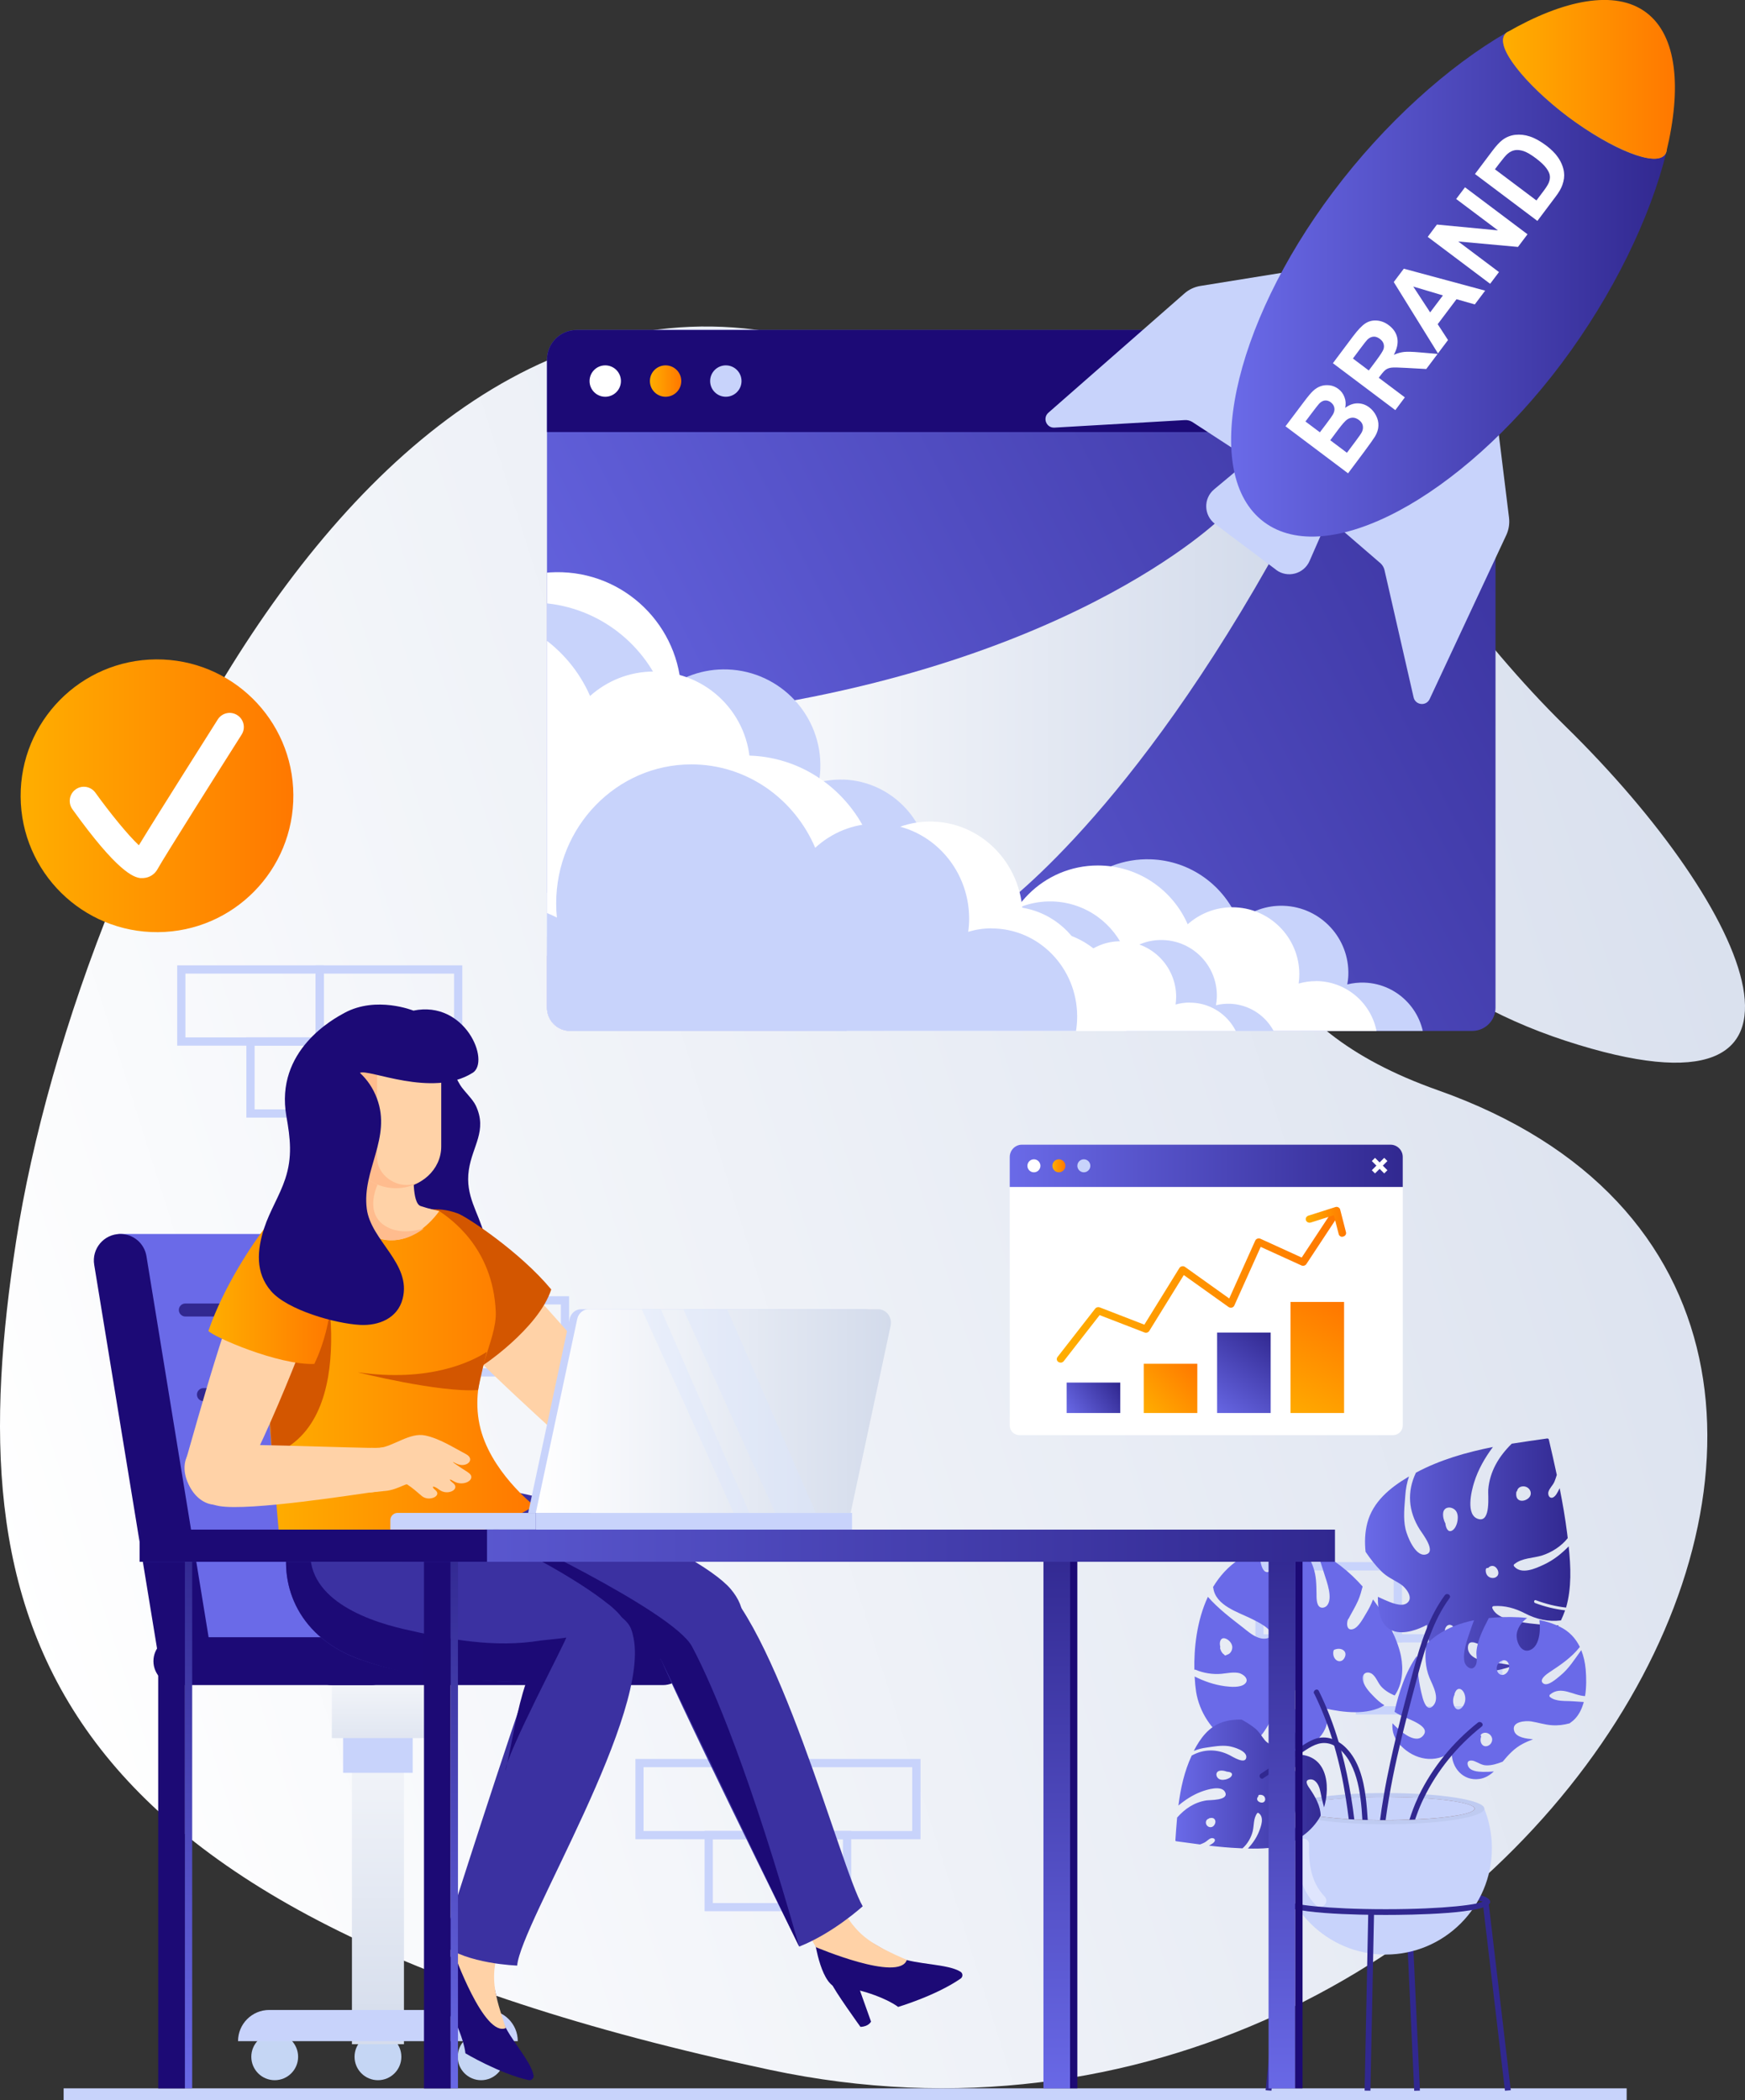 <?xml version="1.0" encoding="UTF-8"?>
<svg id="Layer_2" xmlns="http://www.w3.org/2000/svg" xmlns:xlink="http://www.w3.org/1999/xlink" viewBox="0 0 201.3 242.23">
  <rect x="0" y="0" width="201.3" height="242.23" fill="#333333" stroke="none"/>
  <defs>
    <style>
      .cls-1 {
        fill: none;
      }

      .cls-2, .cls-3 {
        fill: #1c0a76;
      }

      .cls-2, .cls-4 {
        fill-rule: evenodd;
      }

      .cls-5, .cls-4 {
        fill: #ffd2a7;
      }

      .cls-6 {
        fill: url(#_ÂÁ_Ï_ÌÌ_È_ËÂÌÚ_2-9);
      }

      .cls-7 {
        fill: url(#_ÂÁ_Ï_ÌÌ_È_ËÂÌÚ_2-2);
      }

      .cls-8 {
        fill: url(#_ÂÁ_Ï_ÌÌ_È_ËÂÌÚ_2-3);
      }

      .cls-9 {
        fill: url(#_ÂÁ_Ï_ÌÌ_È_ËÂÌÚ_2-4);
      }

      .cls-10 {
        fill: url(#_ÂÁ_Ï_ÌÌ_È_ËÂÌÚ_2-5);
      }

      .cls-11 {
        fill: url(#_ÂÁ_Ï_ÌÌ_È_ËÂÌÚ_2-6);
      }

      .cls-12 {
        fill: url(#_ÂÁ_Ï_ÌÌ_È_ËÂÌÚ_2-7);
      }

      .cls-13 {
        fill: url(#_ÂÁ_Ï_ÌÌ_È_ËÂÌÚ_2-8);
      }

      .cls-14 {
        fill: url(#_ÂÁ_Ï_ÌÌ_È_ËÂÌÚ_5-3);
      }

      .cls-15 {
        fill: url(#_ÂÁ_Ï_ÌÌ_È_ËÂÌÚ_5-6);
      }

      .cls-16 {
        fill: url(#_ÂÁ_Ï_ÌÌ_È_ËÂÌÚ_5-4);
      }

      .cls-17 {
        fill: url(#_ÂÁ_Ï_ÌÌ_È_ËÂÌÚ_5-5);
      }

      .cls-18 {
        fill: url(#_ÂÁ_Ï_ÌÌ_È_ËÂÌÚ_5-2);
      }

      .cls-19 {
        fill: url(#_ÂÁ_Ï_ÌÌ_È_ËÂÌÚ_1-5);
      }

      .cls-20 {
        fill: url(#_ÂÁ_Ï_ÌÌ_È_ËÂÌÚ_1-4);
      }

      .cls-21 {
        fill: url(#_ÂÁ_Ï_ÌÌ_È_ËÂÌÚ_1-3);
      }

      .cls-22 {
        fill: url(#_ÂÁ_Ï_ÌÌ_È_ËÂÌÚ_1-2);
      }

      .cls-23 {
        fill: url(#_ÂÁ_Ï_ÌÌ_È_ËÂÌÚ_1-9);
      }

      .cls-24 {
        fill: url(#_ÂÁ_Ï_ÌÌ_È_ËÂÌÚ_1-8);
      }

      .cls-25 {
        fill: url(#_ÂÁ_Ï_ÌÌ_È_ËÂÌÚ_1-7);
      }

      .cls-26 {
        fill: url(#_ÂÁ_Ï_ÌÌ_È_ËÂÌÚ_1-6);
      }

      .cls-27 {
        fill: #bfcbf1;
      }

      .cls-28 {
        fill: url(#_ÂÁ_Ï_ÌÌ_È_ËÂÌÚ_2);
      }

      .cls-29 {
        fill: url(#_ÂÁ_Ï_ÌÌ_È_ËÂÌÚ_5);
      }

      .cls-30 {
        fill: url(#_ÂÁ_Ï_ÌÌ_È_ËÂÌÚ_1);
      }

      .cls-31 {
        fill: #c28e61;
      }

      .cls-32 {
        opacity: .42;
      }

      .cls-32, .cls-33 {
        fill: #fff;
      }

      .cls-34 {
        fill: #312890;
      }

      .cls-35 {
        fill: #1c0a75;
      }

      .cls-36 {
        fill: #ffbc8e;
      }

      .cls-37 {
        fill: #c5d6f4;
      }

      .cls-38 {
        fill: #6a6ae8;
      }

      .cls-39 {
        fill: #c8d3fb;
      }

      .cls-40 {
        fill: #d35600;
      }

      .cls-41 {
        fill: #3b31a1;
      }

      .cls-42 {
        fill: #835f59;
      }

      .cls-43 {
        fill: #dae7ff;
        opacity: .34;
      }

      .cls-44 {
        fill: #000d3f;
      }

      .cls-45 {
        fill: url(#_ÂÁ_Ï_ÌÌ_È_ËÂÌÚ_2-10);
      }

      .cls-46 {
        fill: url(#_ÂÁ_Ï_ÌÌ_È_ËÂÌÚ_2-11);
      }

      .cls-47 {
        fill: url(#_ÂÁ_Ï_ÌÌ_È_ËÂÌÚ_2-12);
      }

      .cls-48 {
        fill: url(#_ÂÁ_Ï_ÌÌ_È_ËÂÌÚ_1-10);
      }

      .cls-49 {
        clip-path: url(#clippath);
      }
    </style>
    <linearGradient id="_ÂÁ_Ï_ÌÌ_È_ËÂÌÚ_5" data-name="¡ÂÁ˚ÏˇÌÌ˚È „‡‰ËÂÌÚ 5" x1="-3.41" y1="171.55" x2="235.51" y2="96.02" gradientUnits="userSpaceOnUse">
      <stop offset="0" stop-color="#fff"/>
      <stop offset="1" stop-color="#d3dbeb"/>
    </linearGradient>
    <linearGradient id="_ÂÁ_Ï_ÌÌ_È_ËÂÌÚ_5-2" data-name="¡ÂÁ˚ÏˇÌÌ˚È „‡‰ËÂÌÚ 5" x1="-11.83" y1="144.94" x2="227.1" y2="69.41" xlink:href="#_ÂÁ_Ï_ÌÌ_È_ËÂÌÚ_5"/>
    <linearGradient id="_ÂÁ_Ï_ÌÌ_È_ËÂÌÚ_2" data-name="¡ÂÁ˚ÏˇÌÌ˚È „‡‰ËÂÌÚ 2" x1="157.48" y1="179.39" x2="181.15" y2="179.39" gradientUnits="userSpaceOnUse">
      <stop offset="0" stop-color="#6a6ae8"/>
      <stop offset="1" stop-color="#312890"/>
    </linearGradient>
    <linearGradient id="_ÂÁ_Ï_ÌÌ_È_ËÂÌÚ_2-2" data-name="¡ÂÁ˚ÏˇÌÌ˚È „‡‰ËÂÌÚ 2" x1="135.59" y1="205.78" x2="153.08" y2="205.78" xlink:href="#_ÂÁ_Ï_ÌÌ_È_ËÂÌÚ_2"/>
    <linearGradient id="_ÂÁ_Ï_ÌÌ_È_ËÂÌÚ_1" data-name="¡ÂÁ˚ÏˇÌÌ˚È „‡‰ËÂÌÚ 1" x1="2.38" y1="91.78" x2="33.84" y2="91.78" gradientUnits="userSpaceOnUse">
      <stop offset="0" stop-color="#ffae00"/>
      <stop offset="1" stop-color="#ff7800"/>
    </linearGradient>
    <linearGradient id="_ÂÁ_Ï_ÌÌ_È_ËÂÌÚ_5-3" data-name="¡ÂÁ˚ÏˇÌÌ˚È „‡‰ËÂÌÚ 5" x1="43.6" y1="187.95" x2="43.6" y2="237.36" gradientTransform="translate(87.2 406.13) rotate(-180)" xlink:href="#_ÂÁ_Ï_ÌÌ_È_ËÂÌÚ_5"/>
    <linearGradient id="_ÂÁ_Ï_ÌÌ_È_ËÂÌÚ_5-4" data-name="¡ÂÁ˚ÏˇÌÌ˚È „‡‰ËÂÌÚ 5" x1="43.6" y1="189.54" x2="43.6" y2="205.22" gradientTransform="translate(87.2 390.58) rotate(-180)" xlink:href="#_ÂÁ_Ï_ÌÌ_È_ËÂÌÚ_5"/>
    <linearGradient id="_ÂÁ_Ï_ÌÌ_È_ËÂÌÚ_1-2" data-name="¡ÂÁ˚ÏˇÌÌ˚È „‡‰ËÂÌÚ 1" x1="30.73" y1="158.78" x2="61.63" y2="158.78" xlink:href="#_ÂÁ_Ï_ÌÌ_È_ËÂÌÚ_1"/>
    <linearGradient id="_ÂÁ_Ï_ÌÌ_È_ËÂÌÚ_1-3" data-name="¡ÂÁ˚ÏˇÌÌ˚È „‡‰ËÂÌÚ 1" x1="24.04" y1="148.65" x2="38.36" y2="148.65" xlink:href="#_ÂÁ_Ï_ÌÌ_È_ËÂÌÚ_1"/>
    <linearGradient id="_ÂÁ_Ï_ÌÌ_È_ËÂÌÚ_2-3" data-name="¡ÂÁ˚ÏˇÌÌ˚È „‡‰ËÂÌÚ 2" x1="147.87" y1="242.42" x2="147.87" y2="177.97" gradientTransform="translate(295.75 420.39) rotate(-180)" xlink:href="#_ÂÁ_Ï_ÌÌ_È_ËÂÌÚ_2"/>
    <linearGradient id="_ÂÁ_Ï_ÌÌ_È_ËÂÌÚ_2-4" data-name="¡ÂÁ˚ÏˇÌÌ˚È „‡‰ËÂÌÚ 2" x1="121.9" y1="242.42" x2="121.9" y2="177.97" gradientTransform="translate(243.81 420.39) rotate(-180)" xlink:href="#_ÂÁ_Ï_ÌÌ_È_ËÂÌÚ_2"/>
    <linearGradient id="_ÂÁ_Ï_ÌÌ_È_ËÂÌÚ_2-5" data-name="¡ÂÁ˚ÏˇÌÌ˚È „‡‰ËÂÌÚ 2" x1="52.41" y1="242.42" x2="52.41" y2="177.97" xlink:href="#_ÂÁ_Ï_ÌÌ_È_ËÂÌÚ_2"/>
    <linearGradient id="_ÂÁ_Ï_ÌÌ_È_ËÂÌÚ_2-6" data-name="¡ÂÁ˚ÏˇÌÌ˚È „‡‰ËÂÌÚ 2" x1="21.76" y1="242.42" x2="21.76" y2="177.97" xlink:href="#_ÂÁ_Ï_ÌÌ_È_ËÂÌÚ_2"/>
    <linearGradient id="_ÂÁ_Ï_ÌÌ_È_ËÂÌÚ_2-7" data-name="¡ÂÁ˚ÏˇÌÌ˚È „‡‰ËÂÌÚ 2" x1="16.11" y1="178.27" x2="154" y2="178.27" gradientTransform="translate(170.11 356.54) rotate(-180)" xlink:href="#_ÂÁ_Ï_ÌÌ_È_ËÂÌÚ_2"/>
    <linearGradient id="_ÂÁ_Ï_ÌÌ_È_ËÂÌÚ_2-8" data-name="¡ÂÁ˚ÏˇÌÌ˚È „‡‰ËÂÌÚ 2" x1="116.48" y1="134.46" x2="161.82" y2="134.46" xlink:href="#_ÂÁ_Ï_ÌÌ_È_ËÂÌÚ_2"/>
    <linearGradient id="_ÂÁ_Ï_ÌÌ_È_ËÂÌÚ_1-4" data-name="¡ÂÁ˚ÏˇÌÌ˚È „‡‰ËÂÌÚ 1" x1="121.4" y1="134.46" x2="122.9" y2="134.46" xlink:href="#_ÂÁ_Ï_ÌÌ_È_ËÂÌÚ_1"/>
    <linearGradient id="_ÂÁ_Ï_ÌÌ_È_ËÂÌÚ_1-5" data-name="¡ÂÁ˚ÏˇÌÌ˚È „‡‰ËÂÌÚ 1" x1="131.99" y1="163.05" x2="137.93" y2="157.35" xlink:href="#_ÂÁ_Ï_ÌÌ_È_ËÂÌÚ_1"/>
    <linearGradient id="_ÂÁ_Ï_ÌÌ_È_ËÂÌÚ_2-9" data-name="¡ÂÁ˚ÏˇÌÌ˚È „‡‰ËÂÌÚ 2" x1="123.15" y1="163.33" x2="128.85" y2="159.3" xlink:href="#_ÂÁ_Ï_ÌÌ_È_ËÂÌÚ_2"/>
    <linearGradient id="_ÂÁ_Ï_ÌÌ_È_ËÂÌÚ_2-10" data-name="¡ÂÁ˚ÏˇÌÌ˚È „‡‰ËÂÌÚ 2" x1="139.94" y1="163.51" x2="146.71" y2="153.66" xlink:href="#_ÂÁ_Ï_ÌÌ_È_ËÂÌÚ_2"/>
    <linearGradient id="_ÂÁ_Ï_ÌÌ_È_ËÂÌÚ_1-6" data-name="¡ÂÁ˚ÏˇÌÌ˚È „‡‰ËÂÌÚ 1" x1="148.19" y1="163.84" x2="154.96" y2="150.77" xlink:href="#_ÂÁ_Ï_ÌÌ_È_ËÂÌÚ_1"/>
    <linearGradient id="_ÂÁ_Ï_ÌÌ_È_ËÂÌÚ_1-7" data-name="¡ÂÁ˚ÏˇÌÌ˚È „‡‰ËÂÌÚ 1" x1="121.91" y1="148.56" x2="154.2" y2="148.56" xlink:href="#_ÂÁ_Ï_ÌÌ_È_ËÂÌÚ_1"/>
    <linearGradient id="_ÂÁ_Ï_ÌÌ_È_ËÂÌÚ_1-8" data-name="¡ÂÁ˚ÏˇÌÌ˚È „‡‰ËÂÌÚ 1" x1="150.63" y1="140.93" x2="155.3" y2="140.93" xlink:href="#_ÂÁ_Ï_ÌÌ_È_ËÂÌÚ_1"/>
    <linearGradient id="_ÂÁ_Ï_ÌÌ_È_ËÂÌÚ_2-11" data-name="¡ÂÁ˚ÏˇÌÌ˚È „‡‰ËÂÌÚ 2" x1="59.84" y1="108.42" x2="194.74" y2="39.07" xlink:href="#_ÂÁ_Ï_ÌÌ_È_ËÂÌÚ_2"/>
    <linearGradient id="_ÂÁ_Ï_ÌÌ_È_ËÂÌÚ_1-9" data-name="¡ÂÁ˚ÏˇÌÌ˚È „‡‰ËÂÌÚ 1" x1="74.97" y1="43.94" x2="78.58" y2="43.94" xlink:href="#_ÂÁ_Ï_ÌÌ_È_ËÂÌÚ_1"/>
    <linearGradient id="_ÂÁ_Ï_ÌÌ_È_ËÂÌÚ_5-5" data-name="¡ÂÁ˚ÏˇÌÌ˚È „‡‰ËÂÌÚ 5" x1="78.37" y1="82.49" x2="146.35" y2="82.49" xlink:href="#_ÂÁ_Ï_ÌÌ_È_ËÂÌÚ_5"/>
    <linearGradient id="_ÂÁ_Ï_ÌÌ_È_ËÂÌÚ_2-12" data-name="¡ÂÁ˚ÏˇÌÌ˚È „‡‰ËÂÌÚ 2" x1="142.02" y1="32.81" x2="192.24" y2="32.81" xlink:href="#_ÂÁ_Ï_ÌÌ_È_ËÂÌÚ_2"/>
    <linearGradient id="_ÂÁ_Ï_ÌÌ_È_ËÂÌÚ_1-10" data-name="¡ÂÁ˚ÏˇÌÌ˚È „‡‰ËÂÌÚ 1" x1="173.38" y1="9.15" x2="193.22" y2="9.15" xlink:href="#_ÂÁ_Ï_ÌÌ_È_ËÂÌÚ_1"/>
    <clipPath id="clippath">
      <path class="cls-1" d="M172.52,41.48v74.74c0,1.48-1.2,2.68-2.68,2.68h-104.07c-1.48,0-2.67-1.2-2.67-2.68V41.48c0-1.89,1.53-3.42,3.41-3.42h102.59c1.89,0,3.42,1.53,3.42,3.41Z"/>
    </clipPath>
    <linearGradient id="_ÂÁ_Ï_ÌÌ_È_ËÂÌÚ_5-6" data-name="¡ÂÁ˚ÏˇÌÌ˚È „‡‰ËÂÌÚ 5" x1="61.82" y1="162.75" x2="102.79" y2="162.75" xlink:href="#_ÂÁ_Ï_ÌÌ_È_ËÂÌÚ_5"/>
  </defs>
  <g id="Layer1">
    <g>
      <g>
        <rect class="cls-39" x="7.34" y="240.86" width="180.31" height="1.37"/>
        <g>
          <path class="cls-29" d="M1.86,143.14C9.01,96.78,49.28,11.2,108.35,45.61c50.71,29.54,15.82,65.38,57.52,80.13,71.19,25.18,9.32,131.33-77.03,112.99C2.5,220.39-4.78,186.27,1.86,143.14Z"/>
          <path class="cls-18" d="M145.05,60.85c-3.35,16.9,2.52,48.4,35.56,59.19,33.03,10.78,21.56-15.14,0-36.25-21.56-21.11-30.51-48.4-35.56-22.94Z"/>
        </g>
        <g>
          <g>
            <g>
              <path class="cls-39" d="M161.73,189.43h-16.91v-9.26h16.91v9.26ZM145.76,188.49h15.01v-7.36h-15.01v7.36Z"/>
              <path class="cls-39" d="M173.32,197.74h-16.91v-9.26h16.91v9.26ZM157.36,196.79h15.01v-7.36h-15.01v7.36Z"/>
            </g>
            <path class="cls-39" d="M119.97,109.7h-16.91v-9.26h16.91v9.26ZM104.01,108.75h15.01v-7.36h-15.01v7.36Z"/>
            <g>
              <path class="cls-39" d="M90.21,212.13h-16.91v-9.26h16.91v9.26ZM74.24,211.18h15.01v-7.36h-15.01v7.36Z"/>
              <path class="cls-39" d="M106.19,212.13h-16.91v-9.26h16.91v9.26ZM90.22,211.18h15.01v-7.36h-15.01v7.36Z"/>
              <path class="cls-39" d="M98.19,220.43h-16.91v-9.26h16.91v9.26ZM82.23,219.49h15.01v-7.36h-15.01v7.36Z"/>
            </g>
          </g>
          <g>
            <g>
              <path class="cls-39" d="M65.65,158.76h-16.91v-9.26h16.91v9.26ZM49.69,157.81h15.01v-7.36h-15.01v7.36Z"/>
              <path class="cls-39" d="M54.05,167.07h-16.91v-9.26h16.91v9.26ZM38.09,166.12h15.01v-7.36h-15.01v7.36Z"/>
            </g>
            <g>
              <path class="cls-39" d="M37.35,120.6h-16.91v-9.26h16.91v9.26ZM21.39,119.65h15.01v-7.36h-15.01v7.36Z"/>
              <path class="cls-39" d="M53.33,120.6h-16.91v-9.26h16.91v9.26ZM37.37,119.65h15.01v-7.36h-15.01v7.36Z"/>
              <path class="cls-39" d="M45.33,128.9h-16.91v-9.26h16.91v9.26ZM29.37,127.95h15.01v-7.36h-15.01v7.36Z"/>
            </g>
          </g>
        </g>
      </g>
      <g>
        <polygon class="cls-34" points="163.14 241.14 163.8 241.12 162.85 220.52 162.19 220.53 163.14 241.14"/>
        <path class="cls-34" d="M147.8,219.33c0-1.41,9.22-1.52,12.05-1.52s12.05.11,12.05,1.52-9.22,1.52-12.05,1.52-12.05-.11-12.05-1.52ZM159.85,218.48c-6.21,0-10.23.47-11.22.86.98.39,5.01.86,11.22.86s10.23-.47,11.22-.86c-.98-.39-5.01-.86-11.22-.86Z"/>
        <path class="cls-39" d="M171.22,208.6c.57,1.41.88,2.95.88,4.57,0,6.77-5.49,12.26-12.26,12.26s-12.26-5.49-12.26-12.26c0-1.61.31-3.15.88-4.57h22.76Z"/>
        <path class="cls-27" d="M148.47,208.6c0,1,5.09,1.8,11.38,1.8s11.38-.81,11.38-1.8-5.1-1.8-11.38-1.8-11.38.81-11.38,1.8Z"/>
        <path class="cls-42" d="M149.59,208.6c0,.74,4.59,1.33,10.26,1.33s10.26-.6,10.26-1.33-4.59-1.33-10.26-1.33-10.26.6-10.26,1.33Z"/>
        <path class="cls-32" d="M149.58,212.74c.03-.92,1.46-.92,1.43,0-.06,2.18.22,4.35,1.79,5.99.64.66-.37,1.68-1.01,1.01-1.83-1.91-2.29-4.44-2.21-7Z"/>
        <path class="cls-34" d="M159.85,220.86c2.83,0,12.05-.11,12.05-1.52h-.67c0-.06.03-.1.04-.11-.4.41-4.6.97-11.42.97s-11.02-.56-11.42-.97c0,0,.04.05.04.11h-.67c0,1.41,9.22,1.52,12.05,1.52Z"/>
        <polygon class="cls-34" points="173.61 241.13 174.28 241.08 171.73 219.51 171.06 219.56 173.61 241.13"/>
        <polygon class="cls-34" points="146.67 241.13 148.8 219.64 148.13 219.59 146 241.08 146.67 241.13"/>
        <polygon class="cls-34" points="158.09 241.13 158.51 220.53 157.84 220.52 157.42 241.12 158.09 241.13"/>
        <path class="cls-39" d="M149.59,208.6c0,.54,2.47,1,6.02,1.21.21.01.42.02.64.03.3.02.6.03.91.04.2.01.41.02.62.02.46.01.94.02,1.43.02.21,0,.43,0,.64,0h0c.95,0,1.87-.02,2.74-.05.22,0,.44-.02.65-.02,4-.18,6.86-.67,6.86-1.25,0-.53-2.39-.99-5.86-1.21-.23-.01-.45-.02-.68-.04-1.04-.05-2.15-.08-3.31-.09h-.65c-.71,0-1.4.01-2.06.03-.21,0-.41.02-.62.02-.35.01-.69.03-1.02.05-.21,0-.43.02-.63.03-3.37.23-5.68.68-5.68,1.2Z"/>
        <path class="cls-38" d="M159.69,196.67c-.45-.26-.86-.65-1.18-.97-.52-.52-1.33-1.37-1.31-2.17,0-.66.69-.8,1.14-.42.4.34.58.87.89,1.28.39.5,1.02.9,1.66,1.16.88-1.26,1.03-2.99.73-4.51-.34-1.75-1.5-4.25-3.23-6.57-.22.62-.55,1.21-.8,1.62-.33.54-.85,1.57-1.47,1.79-.66.23-.79-.38-.69-.87,0-.03,0-.05.02-.08t0,0s.02-.09.04-.13c.02-.04.04-.07.07-.09.36-.7.78-1.37,1.1-2.09.24-.54.38-1.09.53-1.64-1.51-1.7-3.33-3.19-5.36-4.05.41.85.69,1.82.96,2.66.27.86.98,2.7.32,3.55-.18.23-.55.38-.83.22-.46-.26-.4-1.2-.41-1.62-.02-1.03-.02-1.93-.36-2.94-.29-.87-.77-1.65-1.29-2.4-1.27-.3-2.59-.34-3.96-.02.4.36.71.8.79,1.31.08.48-.22,1.58-.84,1.62-.82.05-.88-1.87-.98-2.62-.74.27-1.5.64-2.26,1.14-1.3.85-2.29,1.97-3.04,3.22.01.02.03.05.03.08.27,2.09,2.94,2.82,4.53,3.63.49.25,2.35,1.12,2.11,1.87-.13.4-.79.4-1.1.34-.8-.15-1.51-.78-2.13-1.27-1.43-1.11-2.84-2.18-4.03-3.53-1.31,2.8-1.61,6.02-1.56,8.41.04-.02.09-.02.14,0,.91.39,1.99.56,2.98.47.63-.06,1.29-.21,1.93-.11.54.08,1.38.73.77,1.27-.52.46-1.66.35-2.29.27-1.26-.17-2.4-.57-3.5-1.12.04.7.1,1.3.17,1.75.37,2.33,1.77,4.46,3.73,5.76.65.43,1.36.77,2.11,1.02,1.44-1.25,2.53-2.62,3.17-4.5.25-.75.79-2.82,1.86-2.75.48.03.81.61.9,1.03.15.7-.27,1.4-.66,1.95-.57.8-1.19,1.56-1.75,2.38-.54.79-1.09,1.57-1.68,2.32,1.36.18,2.77.08,4.07-.33,2.05-.64,4.2-2.77,3.07-4.96,2.21.49,4.92.82,6.89-.34ZM141.59,190.85s-.06,0-.09.01c-.06.07-.17.11-.25.02-.03-.03-.06-.06-.08-.09-.22-.13-.35-.42-.42-.68-.01-.05,0-.1.02-.14-.03-.14-.05-.27-.05-.4,0-.32.15-.68.53-.62.43.08.85.52.9.95.04.37-.17.82-.55.93ZM155,191.36c-.23.29-.61.32-.89.07-.29-.26-.37-.7-.27-1.06.02-.06.06-.1.11-.11,0,0,0,0,.01,0,.33-.14.77-.14,1.05.1.32.27.22.72-.02,1.01Z"/>
        <path class="cls-28" d="M177.2,184.57c1.12.42,2.28.71,3.46.84.65-2.26.55-4.71.3-7.06-.83.85-1.74,1.58-2.87,2.11-.95.44-2.57,1.19-3.42.2-.06-.07-.08-.18,0-.24.92-.76,2.13-.68,3.22-1.02,1.08-.34,2.23-1.06,2.96-2-.02-.2-.05-.39-.07-.58-.22-1.74-.52-3.46-.86-5.18-.02.03-.03.07-.05.1-.15.3-.43.93-.82,1-.36.06-.5-.37-.43-.66.11-.43.53-.78.7-1.2.1-.25.19-.51.27-.77-.29-1.36-.6-2.72-.92-4.08-.02-.1-.12-.13-.21-.12-1.35.19-2.71.38-4.07.6-1.48,1.46-2.53,3.17-2.71,5.3-.05.61.33,3.78-1.12,3.39-1.53-.41-.81-3.27-.51-4.22.47-1.5,1.24-2.84,2.17-4.09-3.08.61-6.11,1.48-8.88,2.96-1.04,2.18-.9,4.44.45,6.57.3.47,2.01,2.64.62,2.88-1.16.2-2.07-2.09-2.27-2.94-.29-1.27-.12-2.58-.03-3.86.05-.77.19-1.5.43-2.21-.03.02-.07.04-.1.06-2.09,1.24-4.07,2.85-4.71,5.31-.28,1.09-.32,2.21-.2,3.32.54.79,1.11,1.54,1.79,2.22.69.7,1.48,1.01,2.28,1.53.57.38,1.53,1.56.7,2.17-.67.49-1.94-.11-2.58-.38-.26-.11-.52-.23-.77-.35-.1,6.63,5.67,3.2,5.67,3.23-.04,6.08,6.15,6.13,9.97,4.71-.38-.07-.77-.14-1.15-.21-.76-.12-1.53-.17-2.29-.32-.82-.16-1.96-.68-1.8-1.73.14-.9,1.32-.17,1.75.07,1.48.82,3.22,1.57,4.94,1.48.18-.11.37-.22.54-.35,1.32-.93,2.43-2.17,3.21-3.58-1.47-.04-2.94-.14-4.4-.4-1.05-.18-2.73-.46-3.23-1.57-.06-.12.01-.25.15-.26,1.27-.09,2.48.25,3.59.83,1.34.7,2.73,1,4.17.82.17-.36.32-.72.45-1.09,0-.02.01-.04.02-.07-1.18-.14-2.33-.42-3.45-.84-.21-.08-.12-.41.09-.33ZM174.92,172.1c0-.06.04-.09.08-.11.05-.28.25-.5.59-.55.81-.12,1.37.83.7,1.38-.26.21-.64.34-.97.23-.4-.14-.45-.58-.4-.95ZM167.46,188.38c-.25.2-.57.25-.83.04-.1-.08-.06-.2.03-.25,0-.23.08-.47.23-.62.22-.24.61-.18.77.1.16.26,0,.56-.21.74ZM168.15,175.34c-.06.4-.26,1-.66,1.2-.48.24-.68-.36-.74-.72,0-.03,0-.05,0-.08-.21-.39-.32-.86-.27-1.25.08-.61.69-.77,1.19-.48.47.27.55.84.47,1.33ZM172.71,181.78c-.2.24-.57.27-.84.15-.37-.16-.52-.55-.47-.93.02-.14.17-.19.27-.15.22-.28.6-.34.88-.08.26.24.43.71.17,1.01Z"/>
        <path class="cls-7" d="M147.89,210.5c.33.69.58,1.4.73,2.15-1.46.53-3.09.59-4.66.55.52-.57.96-1.18,1.26-1.92.25-.62.66-1.69-.03-2.17-.05-.03-.12-.04-.16.01-.46.62-.35,1.38-.52,2.09-.17.7-.59,1.46-1.18,1.97-.13,0-.26-.01-.39-.02-1.16-.05-2.32-.16-3.47-.29.02-.01.04-.02.06-.04.19-.11.6-.32.62-.57.02-.23-.27-.3-.46-.24-.28.09-.49.37-.76.5-.16.08-.33.15-.5.21-.92-.12-1.83-.24-2.75-.37-.07,0-.09-.07-.09-.13.06-.86.12-1.73.2-2.6.89-1.01,1.98-1.76,3.38-1.98.4-.06,2.52.02,2.19-.88-.35-.95-2.2-.35-2.82-.11-.97.37-1.82.93-2.6,1.58.25-1.98.68-3.94,1.53-5.76,1.39-.77,2.9-.79,4.37-.05.32.16,1.84,1.14,1.93.25.08-.75-1.48-1.21-2.05-1.29-.85-.12-1.72.05-2.56.17-.51.07-.98.19-1.44.38.01-.02.02-.04.03-.07.72-1.38,1.69-2.72,3.29-3.25.71-.23,1.45-.31,2.19-.29.55.3,1.08.63,1.56,1.02.49.4.74.89,1.12,1.36.28.34,1.11.89,1.47.33.29-.45-.17-1.22-.38-1.61-.09-.16-.18-.32-.27-.47,4.39-.4,2.39,3.43,2.41,3.42,4.02-.33,4.35,3.58,3.6,6.07-.07-.24-.13-.48-.19-.72-.12-.47-.19-.96-.32-1.43-.15-.51-.54-1.21-1.23-1.05-.59.14-.05.84.13,1.1.61.9,1.2,1.96,1.22,3.05-.06.12-.13.24-.2.36-.55.88-1.32,1.64-2.22,2.21-.1-.93-.24-1.85-.47-2.76-.17-.66-.44-1.7-1.19-1.96-.08-.03-.17.02-.17.11,0,.81.28,1.55.72,2.23.53.81.8,1.67.75,2.6-.23.12-.46.24-.7.34-.01,0-.03.01-.04.02-.15-.74-.39-1.46-.73-2.14-.06-.13-.28-.05-.22.08ZM139.52,209.69s-.06.03-.07.06c-.18.05-.32.18-.34.4-.04.52.61.82.95.37.13-.17.2-.42.1-.62-.11-.25-.4-.26-.64-.2ZM149.95,204.15c.12-.17.13-.38-.01-.53-.06-.06-.14-.03-.17.04-.15.01-.31.08-.4.18-.14.15-.09.39.1.48.18.09.37-.02.48-.17ZM141.34,205.25c.27-.06.65-.21.76-.48.13-.32-.27-.41-.51-.43-.02,0-.04,0-.05,0-.27-.11-.59-.16-.84-.11-.4.08-.48.48-.26.78.2.28.58.31.91.23ZM145.83,207.81c.15-.14.15-.37.06-.54-.12-.22-.39-.3-.64-.25-.09.02-.12.12-.09.17-.17.15-.2.4-.01.56.17.15.49.23.68.06Z"/>
        <path class="cls-38" d="M182.69,196.3c-.41-.02-.81-.05-1.22-.08-.83-.07-1.98.07-2.66-.49-.08-.06-.11-.2-.01-.28,1.28-1.08,2.68.11,4.05.17.17-1.05.15-2.17.07-3.09-.07-.79-.24-1.53-.51-2.21-.76,1.04-1.43,2.14-2.43,2.95-.4.32-1.43,1.28-1.95.89-.57-.42.43-1.11.74-1.31,1.27-.84,2.5-1.66,3.48-2.9-.49-1-1.24-1.81-2.29-2.32-.74-.36-1.54-.62-2.38-.79.18,1.29-.02,3.19-1.2,3.51-.84.22-1.36-.75-1.42-1.53-.06-.9.51-1.7,1.21-2.21-1.27-.14-2.56-.14-3.77-.05-.22.02-.45.04-.67.06,0,.02,0,.05-.02.07-.6,1.16-1.28,2.48-1.39,3.8-.04.49.16,1.14-.1,1.6-.41.73-1.17.13-1.29-.46-.21-1.07.3-2.43.64-3.44.14-.42.3-.87.47-1.32-1.52.31-3,.85-4.31,1.76-.44.31-.84.66-1.21,1.03-.16,1.31-.11,2.63.37,3.81.34.85,1.31,2.44.37,3.33-.65.61-1.03-.55-1.16-1.04-.42-1.52-.6-3.15-.67-4.76-.66.95-1.18,2-1.59,3.1-.4,1.07-.73,2.2-.97,3.33.79.56,1.73.79,2.59,1.28.4.23,1.2.72.81,1.33-.8,1.27-2.62-.2-3.64-1.29-.08,1.03.25,1.85.97,2.59,1.55,1.61,3.98,2.13,5.87.67-.07,1.88,1.33,3.43,3.17,3.17.66-.09,1.21-.42,1.69-.87-.43.04-.86.06-1.28.05-.55-.02-1.49-.07-1.71-.72-.21-.63.36-.67.76-.51.5.19.81.46,1.38.48.64.01,1.27-.19,1.87-.43.69-.83,1.36-1.56,2.34-2.07.38-.2.77-.36,1.16-.51-.77-.07-1.9-.2-2.16-.91-.42-1.17,1.36-1.25,1.96-1.15.8.13,1.57.39,2.39.44.69.05,1.37-.04,2.03-.22.14-.1.27-.2.4-.31.62-.54,1-1.3,1.23-2.14ZM168.22,197.16c-.36-.01-.53-.45-.58-.78-.04-.32.01-.64.15-.93,0-.03,0-.05,0-.08.08-.23.2-.5.44-.57.18-.05.35.04.47.17.28.3.39.82.31,1.24-.07.38-.39.96-.82.95ZM172.75,192.81c-.2-.39-.06-.87.27-1.15.03-.03.07-.04.1-.04.32-.22.7-.18.89.21.2.42.05.95-.33,1.22-.34.24-.74.13-.93-.23ZM172.03,201.02c-.23.38-.74.54-1.04.21-.23-.26-.24-.64-.12-.96-.06-.06-.09-.17,0-.25.62-.53,1.61.25,1.15,1.01Z"/>
        <path class="cls-34" d="M162.59,209.88c.22,0,.44-.02.65-.02.23-.66.47-1.31.76-1.95.08-.17.16-.34.24-.51,1.57-3.23,3.87-6.03,6.69-8.27.32-.26-.13-.7-.45-.45-2.87,2.28-5.22,5.13-6.82,8.44-.04.08-.07.16-.1.24-.39.82-.7,1.66-.97,2.52Z"/>
        <path class="cls-34" d="M159.2,209.92c.21,0,.43,0,.64,0,.12-.89.26-1.78.41-2.66.26-1.53.57-3.06.91-4.58.72-3.2,1.57-6.38,2.42-9.55.83-3.1,1.73-6.19,3.64-8.82.24-.33-.31-.65-.55-.32-1.84,2.52-2.76,5.46-3.57,8.45-.96,3.54-1.91,7.09-2.69,10.67-.3,1.38-.58,2.76-.81,4.15-.15.88-.29,1.77-.4,2.66Z"/>
        <path class="cls-34" d="M151.61,195.34c.83,1.7,1.52,3.45,2.07,5.23.09.26.16.51.23.77h0c.58,1.99,1.02,4.01,1.34,6.07.13.8.24,1.61.34,2.41.21.01.42.02.64.03-.1-.83-.21-1.65-.35-2.47-.29-1.83-.66-3.65-1.15-5.43-.09-.33-.18-.66-.29-.99-.6-2.02-1.35-4-2.3-5.93-.18-.37-.73-.05-.55.32Z"/>
        <path class="cls-34" d="M145.72,205.1c1.64-1.09,3.28-2.21,4.94-3.28.93-.6,1.84-1.04,2.95-.63.11.04.21.09.31.15.3.15.58.37.83.6.32.31.6.68.83,1.05.76,1.26,1.14,2.77,1.35,4.34.12.85.18,1.71.23,2.56.2.01.41.02.62.02-.05-.85-.12-1.74-.23-2.61-.27-2.16-.85-4.24-2.23-5.66-.26-.27-.55-.51-.85-.69-.25-.16-.51-.29-.77-.38-.66-.23-1.38-.25-2.11.03-.96.37-1.85,1.11-2.7,1.68-1.15.77-2.3,1.53-3.45,2.3-.33.21-.02.74.3.52Z"/>
      </g>
      <g>
        <path class="cls-30" d="M33.84,91.67c.06,8.69-6.93,15.78-15.62,15.84-8.69.06-15.78-6.93-15.84-15.62-.06-8.69,6.93-15.78,15.62-15.84,8.69-.06,15.78,6.93,15.84,15.62Z"/>
        <path class="cls-33" d="M16.27,101.28c-.87-.05-2.78-.79-7.92-7.95-.52-.73-.36-1.75.37-2.28.73-.53,1.75-.36,2.28.37,1.66,2.31,3.78,4.92,5.02,6.07,2.26-3.72,8.79-14.01,9.1-14.51.48-.76,1.49-.99,2.25-.5.76.48.99,1.49.5,2.25-2.46,3.88-9,14.23-9.69,15.5-.33.61-.94,1-1.63,1.04-.08,0-.18.01-.29,0Z"/>
      </g>
      <g>
        <g>
          <path class="cls-37" d="M52.8,237.22c0,1.49,1.21,2.7,2.7,2.7s2.7-1.21,2.7-2.7-1.21-2.7-2.7-2.7-2.7,1.21-2.7,2.7Z"/>
          <path class="cls-37" d="M40.9,237.22c0,1.49,1.21,2.7,2.7,2.7s2.7-1.21,2.7-2.7-1.21-2.7-2.7-2.7-2.7,1.21-2.7,2.7Z"/>
          <path class="cls-37" d="M28.99,237.22c0,1.49,1.21,2.7,2.7,2.7s2.7-1.21,2.7-2.7-1.21-2.7-2.7-2.7-2.7,1.21-2.7,2.7Z"/>
          <rect class="cls-14" x="40.6" y="170.36" width="6" height="65.42" transform="translate(87.2 406.13) rotate(180)"/>
          <rect class="cls-39" x="39.59" y="194.12" width="8.03" height="10.35" transform="translate(87.2 398.59) rotate(180)"/>
          <rect class="cls-16" x="38.27" y="190.12" width="10.65" height="10.35" transform="translate(87.2 390.58) rotate(180)"/>
          <path class="cls-39" d="M27.46,235.42h32.27c0-1.99-1.61-3.6-3.6-3.6h-25.07c-1.99,0-3.6,1.61-3.6,3.6h0Z"/>
        </g>
        <path class="cls-38" d="M13.65,142.32l.4,2.36,7.42,45.41h32.77l-7.09-43.56c-.41-2.43-2.52-4.21-4.98-4.21H13.65Z"/>
        <path class="cls-38" d="M14.05,144.68l7.42,45.41h30.94l-6.69-41.21c-.41-2.43-2.52-4.2-4.98-4.2H14.05Z"/>
        <path class="cls-3" d="M18.26,191.01l6.01-.92-7.38-45.23c-.25-1.47-1.52-2.54-3.01-2.54h0c-1.89,0-3.33,1.7-3.01,3.57l7.39,45.12Z"/>
        <path class="cls-3" d="M76.47,194.35h-38.2c-1.52,0-2.76-1.23-2.76-2.76h0c0-1.52,1.23-2.76,2.76-2.76h38.2c1.52,0,2.76,1.24,2.76,2.76h0c0,1.52-1.23,2.76-2.76,2.76Z"/>
        <path class="cls-3" d="M42.81,194.35h-22.35c-1.52,0-2.76-1.23-2.76-2.76h0c0-1.52,1.23-2.76,2.76-2.76h22.35c1.52,0,2.76,1.24,2.76,2.76h0c0,1.52-1.23,2.76-2.76,2.76Z"/>
        <path class="cls-34" d="M21.38,151.84h20.94c.42,0,.75-.34.75-.75h0c0-.42-.34-.75-.75-.75h-20.94c-.42,0-.75.34-.75.75h0c0,.41.34.75.75.75Z"/>
        <path class="cls-34" d="M23.47,161.6h20.94c.42,0,.75-.34.75-.75h0c0-.42-.34-.75-.75-.75h-20.94c-.42,0-.75.34-.75.75h0c0,.42.34.75.75.75Z"/>
        <path class="cls-34" d="M25.57,171.36h20.94c.42,0,.75-.34.75-.75h0c0-.42-.34-.75-.75-.75h-20.94c-.42,0-.75.34-.75.75h0c0,.42.34.75.75.75Z"/>
      </g>
      <g>
        <g>
          <path class="cls-2" d="M94,223.91s.77,5.41,2.81,5.35c2.04-.06,5.44,1.19,6.8,2.21,0,0,4.37-1.3,7.21-3.27.28-.2.27-.61-.02-.79-1.46-.92-5.08-.81-7.03-1.62-2.22-.92-5.07-3.32-7.3-3.16-2.23.16-2.46,1.29-2.46,1.29Z"/>
          <path class="cls-2" d="M99.26,233.77s-3.07-4.26-3.34-5.03c-.26-.77,2.53-1.27,2.53-1.27l2.03,5.69s-.26.58-1.22.61Z"/>
          <path class="cls-4" d="M98.33,221.95c-.47-.59-1.58-2.39-1.58-2.39l-3.82,2.94,1.2,2.08s9.58,4.07,10.48,1.47c-3.87-1.67-5.09-2.62-6.28-4.1Z"/>
        </g>
        <g>
          <path class="cls-2" d="M52.75,224.64s-3.46,4.23-2.04,5.68c1.42,1.46,2.8,4.82,2.98,6.5,0,0,3.91,2.33,7.29,3.09.33.07.63-.22.57-.55-.31-1.7-2.84-4.29-3.56-6.27-.82-2.26-.98-5.98-2.61-7.51-1.63-1.54-2.62-.93-2.62-.93Z"/>
          <path class="cls-2" d="M49.04,235.19s1.06-5.15,1.45-5.86c.39-.71,2.65,1.01,2.65,1.01l-2.82,5.34s-.6.2-1.27-.48Z"/>
          <path class="cls-4" d="M57.12,226.51c.11-.75.69-2.78.69-2.78l-4.75-.83-.72,2.3s3.49,9.81,6.01,8.71c-1.38-3.98-1.52-5.52-1.23-7.4Z"/>
        </g>
        <path class="cls-3" d="M55.86,142.37c-.68-2.57-2.21-4.44-1.78-7.41.4-2.79,2.17-4.54.81-7.44-.36-.77-1.35-1.65-1.8-2.37-.76-1.2-.95-2.53-2.17-3.34-1.89-1.26-4.37-.14-6.37.13-.48.07-.69.65-.6,1.06.59,2.67.87,5.28.92,7.98-.13.58-.27,1.18-.41,1.81-.26,1.1-.4,2.07-.2,3.2.29,1.65,1.11,3.21,1.46,4.88.26,1.23.41,2.5.99,3.63,1.64,3.2,7.65,4.37,9.27.41.33-.81.09-1.76-.12-2.56Z"/>
        <path class="cls-41" d="M48.81,172.41c-6.51,2.96-1.54,14.4,6.87,17.38s17.82,1.11,25.13,1.69c2.08.16,7.38-3.58,3.49-8.2-3.9-4.62-26.69-14.86-35.49-10.86Z"/>
        <path class="cls-41" d="M82.03,181.55c7.46,4.94,14.93,33.94,17.49,38.31,0,0-3.39,3.1-7.32,4.65,0,0-15.42-31.14-16.54-34.6-2.35-7.24,3.92-9.99,6.37-8.36Z"/>
        <path class="cls-3" d="M57.19,176.21s20.43,9.54,22.64,13.69c2.48,4.65,6.84,15.09,12.36,34.61l-15.96-33.15-12.14,2.68-13.01-13.7,6.11-4.13Z"/>
        <path class="cls-41" d="M41.62,191.42c7,2.48,14.66,2.42,21.58,2.68.92.04,1.82.07,2.71.12.46.03.91.05,1.36.09,2.08.15,8.12-3.44,4.22-8.07-.28-.33-.7-.73-1.23-1.17,0,0,0,0-.02,0-6.83-5.61-32.27-18.4-36.17-9.82-.39.85-.68,1.75-.85,2.68-1,5.08,1.29,10.99,8.4,13.5Z"/>
        <path class="cls-41" d="M61.74,189.96c-.02.07-.05.15-.08.25-.28.98-.55,3.28-1.5,6.05-3.62,10.57-9.15,27.98-9.15,27.98,2.83,2.28,8.65,2.46,8.65,2.46.42-4.88,15.73-29.36,13.33-38.2,0,0,0-.01,0-.02-.05-.22-.13-.43-.2-.63-.8-2-5.22-3.84-8.37-1.76-1.12.74-2.09,1.97-2.68,3.87Z"/>
        <path class="cls-3" d="M41.62,191.42c7,2.48,12.15,2.34,19.08,2.6-1.09,3.17-1.56,6.67-2.38,10.2-.09-1.62,7.21-15.4,6.99-15.35-.42.1-2.52.28-2.94.34-5.29.88-10.61-.12-15.8-1.32-4.91-1.13-12.03-3.94-10.59-10.34.1-.41-.32-.63-.61-.53-.1-.08-.23-.12-.39-.05-.64.26-1.23.59-1.76.95-1,5.08,1.29,10.99,8.4,13.5Z"/>
        <g>
          <path class="cls-5" d="M68.49,168.34c3.55.88,14.59-1.5,17.19-1.69,3.14-.23,4.63-3.76,1.42-3.89-3.1-.13-17.48-2.3-19.32-1.89-3.32.73-3.74,6.38.7,7.48Z"/>
          <path class="cls-5" d="M85.58,162.94c1.68.21,5.62-1.14,7.26-.44,1.51.65,1.61,1.51,2.84,2.49.67.54.71,1.25.27,1.58.11.23.67.48.71.94.07.76-.85.9-1.78.02-.46-.43.5.7.81,1.05.74.82-.99,1.17-1.74.35-.37-.41-.99-.99-1.03-.9-.02.05.41.65.55.82.62.74-1.09.99-1.71.24-.49-.58-1.99-1.78-2.57-2.34-.12-.07-.7,0-1.45-.02.19.38.64.62,1.03.9.3.21.47.54.21.83-.29.32-.71.21-1.07.07-.51-.2-.89-.4-1.38-.68-.23-.13-1.3-1.5-1.71-2.3-.25-.5.08-2.7.76-2.62Z"/>
          <path class="cls-5" d="M48.48,149.26c1.92,3.7,14.44,14.88,16.75,17.02,2.78,2.58,8.68-.37,7.37-3.59-1.16-2.85-14.75-17.84-16.66-19.16-3.46-2.4-9.85,1.1-7.45,5.73Z"/>
          <path class="cls-40" d="M54.73,158.05c-4.13-3.9-7.46-9.46-8.53-11.49-2.53-4.82,1.7-8.43,6.63-6.6,1,.37,7.15,4.4,10.76,8.76-1.44,4.46-8.05,9.03-8.85,9.32Z"/>
          <path class="cls-5" d="M71.18,160.5s.22.57,1.47.62c1.25.04,3.4,4.16,2.5,4.94-.9.77-7.13,1.89-7.13,1.89l-1.33-.48-1.69-1.39,3.4-4.61,2.78-.97Z"/>
          <polygon class="cls-5" points="84.74 162.54 88.14 162.88 85.78 166.6 84.36 166.81 83.26 163.97 84.74 162.54"/>
        </g>
        <path class="cls-22" d="M61.63,173.67s-11.6,7.97-29.39,3.89c-.45-5.3-.85-9.56-1.12-13.22-.38-5.17-.53-9.14-.25-13.14.16-2.32.46-4.66.93-7.25.79-4.32,6.28-4.88,7.36-4.97,1.07-.09,7.19-.46,11.52.7,1.24.86,6.17,4.16,6.51,11.57.16,3.51-3.03,7.51-1.87,13.06,1.12,5.33,6.32,9.36,6.32,9.36Z"/>
        <path class="cls-5" d="M47.74,134.87s-.26,3.87.78,4.23c.86.3,2.15.58,2.15.58,0,0-5.34,8.06-11.68-.74,0,0,1.89.02,2.48-.74.59-.76.95-4.54.66-7.04l5.62,3.72Z"/>
        <path class="cls-36" d="M41.47,138.19c.59-.76.95-4.54.66-7.04l3.38,2.44c-.67.6-1.69,2.28-1.65,2.38-.88,1.66-1.38,3.99.34,5.26,1.32.98,3.08.93,4.71.45-2.18,1.63-5.89,2.83-9.91-2.76,0,0,1.89.02,2.48-.74Z"/>
        <path class="cls-40" d="M31.4,167.78c-.38-5.17-.8-12.59-.53-16.59l6.16-6.45s5,19.15-5.63,23.04Z"/>
        <g>
          <path class="cls-5" d="M29.01,145.93c-2.27,3.21-6.57,19.08-7.44,22.03-1.04,3.57,2.33,6.96,4.84,5.02,2.13-1.65,9.66-20.17,10.01-22.45.63-4.11-4.58-8.62-7.42-4.6Z"/>
          <path class="cls-5" d="M25.28,173.7c3.47.62,15.93-1.37,18.3-1.69,2.85-.39,3.42-5.07.43-5.01-2.89.05-19.42-.69-21.03-.21-2.9.87-2.04,6.14,2.3,6.91Z"/>
          <path class="cls-21" d="M24.04,153.51c1.77-5.18,5.19-10.18,6.49-11.86,3.08-3.99,7.04-.14,7.73,3.97.22,1.29.34,6.85-2,11.69-4.17.16-11.7-3.15-12.22-3.81Z"/>
          <path class="cls-5" d="M53.97,169.8c-1.18-.75-2.31-1.51-1.38-1.02,1.19.63,2.33-.45,1.16-1.07-1.47-.78-3.07-1.81-4.71-2.15-1.77-.37-3.63,1.25-5.29,1.44-.67.08-1.28,4.58-.74,4.78,1.81.69,3.67-.67,3.95-.58.73.48,1.08.83,1.72,1.36.83.67,2.35-.04,1.54-.7-.52-.42-.29-.61.47-.03.97.73,2.5-.1,1.53-.82-.41-.31-.48-.54.1-.18,1.17.74,2.82-.28,1.66-1.02Z"/>
          <polygon class="cls-5" points="22.41 166.53 21.69 168.82 27.26 169.78 27.52 167.26 28.13 165.34 22.41 166.53"/>
          <path class="cls-5" d="M42.8,166.99s1.04.03,1.38-.07c.35-.1.12,2.98.12,2.98l-.08,2.08-1.53.16s-1.56-1.23-1.14-2.49c.42-1.26,1.24-2.65,1.24-2.65Z"/>
        </g>
        <path class="cls-44" d="M39.26,132.82c.32.48,1.05.81,1.63.58.62-.25.29-1.23.07-1.66-.3-.59-.17-7.08-.2-7.08-.2-.1-2.09,1.43-2.14,1.71-.12.71-1.41,3.37.64,6.46Z"/>
        <path class="cls-5" d="M50.9,120.45v11.79c0,2.65-2.34,4.8-5.24,4.8h0c-2.89,0-5.24-2.15-5.24-4.8v-.22s-2.69.59-2.69-2.36,1.69-2.53,1.69-2.53v-6.68h11.47Z"/>
        <path class="cls-36" d="M39.43,127.13v-5.98h4.07s0,2.15,0,2.18v10.18c0,1.78,1.72,3.22,3.51,3.16.55-.02,1.06-.17,1.51-.42-.82.49-1.8.79-2.85.79-2.89,0-5.24-2.15-5.24-4.8v-.22s-2.69.59-2.69-2.36,1.69-2.53,1.69-2.53Z"/>
        <path class="cls-40" d="M56.15,155.92c-1.78,1.15-6.66,3.54-14.89,2.35,0,0,9.39,2.37,13.89,2.05,0,0,.31-1.72,1-4.4Z"/>
        <path class="cls-3" d="M54.52,123.74c2.09-1.32-.86-8.41-6.83-7.18,0,0-4.27-1.73-7.95.26-1.23.67-8.05,4.32-6.7,11.94.45,2.54.7,4.68-.13,7.19-.64,1.95-1.79,3.72-2.43,5.68-.83,2.53-1.05,5.16.79,7.28,1.88,2.18,7.41,3.75,10.28,3.9,2.14.11,4.32-.76,4.9-3.02,1.04-4.07-3.67-6.68-4.14-10.38-.57-4.45,2.89-8.15,1.17-12.73-.44-1.18-1.12-2.16-1.96-2.94.93-.53,8.35,2.93,12.99,0Z"/>
      </g>
      <g>
        <g>
          <rect class="cls-8" x="146.33" y="179.52" width="3.08" height="61.34" transform="translate(295.75 420.39) rotate(180)"/>
          <rect class="cls-35" x="149.42" y="179.52" width=".84" height="61.34"/>
        </g>
        <g>
          <rect class="cls-9" x="120.36" y="179.52" width="3.08" height="61.34" transform="translate(243.81 420.39) rotate(180)"/>
          <rect class="cls-35" x="123.44" y="179.52" width=".84" height="61.34"/>
        </g>
        <g>
          <rect class="cls-35" x="48.9" y="179.52" width="3.08" height="61.34" transform="translate(100.89 420.39) rotate(180)"/>
          <rect class="cls-10" x="51.99" y="179.52" width=".84" height="61.34"/>
        </g>
        <g>
          <rect class="cls-35" x="18.25" y="179.52" width="3.08" height="61.34" transform="translate(39.58 420.39) rotate(180)"/>
          <rect class="cls-11" x="21.33" y="179.52" width=".84" height="61.34"/>
        </g>
        <g>
          <rect class="cls-12" x="16.11" y="176.41" width="137.89" height="3.71" transform="translate(170.11 356.54) rotate(180)"/>
          <rect class="cls-35" x="16.11" y="176.41" width="40.07" height="3.71" transform="translate(72.29 356.54) rotate(180)"/>
        </g>
      </g>
      <g>
        <g>
          <path class="cls-33" d="M161.82,133.44v30.97c0,.61-.5,1.11-1.11,1.11h-43.12c-.61,0-1.11-.5-1.11-1.11v-30.97c0-.78.63-1.42,1.41-1.42h42.51c.78,0,1.42.63,1.42,1.41Z"/>
          <path class="cls-13" d="M161.82,136.9h-45.34v-3.46c0-.78.63-1.42,1.41-1.42h42.51c.78,0,1.42.63,1.42,1.42v3.46Z"/>
          <g>
            <path class="cls-39" d="M124.28,134.46c0-.41.33-.75.75-.75s.75.34.75.75-.34.75-.75.75-.75-.34-.75-.75Z"/>
            <path class="cls-20" d="M121.4,134.46c0-.41.33-.75.75-.75s.75.34.75.75-.34.75-.75.75-.75-.34-.75-.75Z"/>
            <path class="cls-33" d="M118.52,134.46c0-.41.33-.75.75-.75s.75.34.75.75-.33.75-.75.75-.75-.34-.75-.75Z"/>
          </g>
          <polygon class="cls-33" points="158.25 133.91 158.62 133.54 159.15 134.07 159.68 133.54 160.05 133.91 159.52 134.44 160.05 134.97 159.68 135.34 159.15 134.81 158.62 135.34 158.25 134.97 158.78 134.44 158.25 133.91"/>
        </g>
        <g>
          <g>
            <rect class="cls-19" x="131.94" y="157.29" width="6.18" height="5.68"/>
            <rect class="cls-6" x="123.05" y="159.46" width="6.18" height="3.51"/>
            <rect class="cls-45" x="140.4" y="153.69" width="6.18" height="9.28"/>
            <rect class="cls-26" x="148.87" y="150.16" width="6.18" height="12.81"/>
          </g>
          <g>
            <path class="cls-25" d="M122.39,157.16c-.1,0-.21-.02-.3-.08-.2-.13-.24-.39-.09-.58l4.34-5.57c.12-.16.34-.21.53-.14l5.14,1.99,4.04-6.53c.06-.1.17-.18.3-.2.13-.03.25,0,.35.07l5.1,3.64,3-6.67c.05-.11.14-.19.25-.23.11-.04.24-.04.35.01l4.76,2.17,3.22-4.88c.13-.2.4-.26.61-.14.21.12.27.37.14.57l-3.43,5.2c-.12.18-.37.25-.57.16l-4.7-2.14-3.04,6.76c-.05.12-.16.21-.29.24-.13.04-.27,0-.38-.07l-5.16-3.68-3.98,6.44c-.11.18-.35.26-.55.18l-5.18-2-4.14,5.31c-.08.1-.2.16-.32.17Z"/>
            <path class="cls-24" d="M154.89,142.65c-.21.02-.41-.11-.46-.31l-.56-2.18-2.66.84c-.23.07-.48-.04-.56-.26-.08-.22.05-.45.28-.53l3.11-.99c.12-.04.25-.03.35.03.11.06.19.15.21.26l.67,2.61c.06.22-.09.45-.33.5-.02,0-.05,0-.07.01Z"/>
          </g>
        </g>
      </g>
      <g>
        <g>
          <path class="cls-46" d="M172.52,41.48v74.74c0,1.48-1.2,2.68-2.68,2.68h-104.07c-1.48,0-2.67-1.2-2.67-2.68V41.48c0-1.89,1.53-3.42,3.41-3.42h102.59c1.89,0,3.42,1.53,3.42,3.41Z"/>
          <path class="cls-3" d="M172.52,49.83H63.1v-8.35c0-1.89,1.53-3.42,3.42-3.42h102.59c1.89,0,3.42,1.53,3.42,3.42v8.35Z"/>
          <g>
            <path class="cls-39" d="M81.92,43.95c0-1,.81-1.81,1.81-1.81s1.81.81,1.81,1.81-.81,1.81-1.81,1.81-1.81-.81-1.81-1.81Z"/>
            <path class="cls-23" d="M74.97,43.95c0-1,.81-1.81,1.81-1.81s1.81.81,1.81,1.81-.81,1.81-1.81,1.81-1.81-.81-1.81-1.81Z"/>
            <path class="cls-33" d="M68.01,43.95c0-1,.81-1.81,1.81-1.81s1.81.81,1.81,1.81-.81,1.81-1.81,1.81-1.81-.81-1.81-1.81Z"/>
          </g>
          <polygon class="cls-33" points="163.91 42.62 164.8 41.73 166.08 43.01 167.36 41.73 168.25 42.62 166.98 43.9 168.25 45.18 167.36 46.07 166.08 44.8 164.8 46.07 163.91 45.18 165.19 43.9 163.91 42.62"/>
        </g>
        <g>
          <path class="cls-17" d="M140.97,59.63s-18.38,18.38-62.6,23.07l9.25,15.04,26.92,7.6s14.56-9.76,31.82-40.27l-5.38-5.44Z"/>
          <g>
            <path class="cls-39" d="M147.2,65.71l-7.03-5.28c-1.32-.99-1.37-2.95-.1-4l3.02-2.52c.91-.76,2.22-.79,3.17-.08l5.58,4.19c.95.71,1.28,1.98.81,3.07l-1.58,3.61c-.66,1.51-2.56,2.01-3.87,1.02Z"/>
            <path class="cls-39" d="M171.47,38.52l2.61,21.2c.08.68-.03,1.38-.32,2l-8.84,18.91c-.4.85-1.64.71-1.85-.2l-3.36-14.69c-.07-.29-.22-.55-.44-.76l-5.52-4.76h0c-.25-.33-.29-.78-.08-1.16l17-20.65c.28-.51.64-.47.79.1Z"/>
            <path class="cls-39" d="M159.56,29.58l-21.09,3.4c-.68.11-1.32.41-1.83.86l-15.7,13.76c-.7.62-.23,1.77.7,1.72l15.04-.87c.3-.02.59.06.85.21l6.11,3.98h0c.38.14.83.06,1.13-.25l15.1-22.08c.41-.42.27-.75-.32-.73Z"/>
            <path class="cls-47" d="M180.12,41.94c-11.68,15.55-27.06,23.72-34.33,18.25-7.28-5.47-3.7-22.5,7.99-38.05,5.93-7.9,13.3-14.52,20.06-18.41-.1.06-.18.14-.25.23-1.07,1.43,2.2,5.69,7.3,9.52,5.1,3.83,10.11,5.79,11.18,4.36.07-.1.13-.21.16-.34,0,0,0,0,.01,0-1.85,7.59-6.18,16.52-12.12,24.44Z"/>
            <path class="cls-31" d="M192.07,17.84c-1.07,1.43-6.08-.53-11.18-4.36-5.11-3.83-8.38-8.1-7.3-9.52,1.07-1.43,6.08.53,11.18,4.36,5.1,3.83,8.37,8.1,7.3,9.52Z"/>
            <path class="cls-48" d="M192.23,17.5c-.84,2.51-7.88-1.44-11.33-4.03-3.46-2.59-9.17-8.15-7.06-9.74,6.52-3.76,12.49-4.97,16.06-2.29,3.58,2.68,4.1,8.74,2.33,16.06Z"/>
            <g>
              <path class="cls-33" d="M148.29,49.17l2.17-2.88c.43-.57.77-.98,1.03-1.22.26-.24.55-.42.86-.53.32-.11.66-.14,1.02-.1.36.04.7.18,1.01.41.34.25.58.58.72.97.15.39.17.8.08,1.22.46-.34.93-.52,1.42-.52.49,0,.94.15,1.35.46.33.25.59.56.79.95.2.39.29.78.27,1.18-.01.4-.14.81-.39,1.23-.16.26-.58.86-1.27,1.79l-1.84,2.46-7.21-5.42ZM150.59,48.61l1.67,1.25.72-.95c.43-.57.68-.93.77-1.08.16-.27.22-.53.18-.78-.04-.25-.17-.46-.4-.64-.22-.17-.45-.24-.68-.22-.23.02-.45.14-.67.36-.12.13-.44.54-.96,1.23l-.63.84ZM153.45,50.77l1.93,1.45,1.01-1.35c.39-.52.63-.87.71-1.03.12-.25.16-.49.11-.75-.05-.25-.2-.47-.46-.66-.22-.16-.44-.25-.67-.26-.23,0-.45.06-.67.21-.22.15-.58.55-1.07,1.21l-.88,1.18Z"/>
              <path class="cls-33" d="M160.97,47.31l-7.21-5.42,2.3-3.07c.58-.77,1.06-1.28,1.46-1.53.39-.25.83-.36,1.32-.32.49.04.95.22,1.37.54.54.41.87.9.98,1.48.11.58-.02,1.23-.4,1.93.42-.18.82-.29,1.19-.33.37-.04.97-.02,1.79.05l2.07.18-1.31,1.74-2.36-.13c-.84-.05-1.39-.06-1.64-.03-.25.03-.46.1-.63.21-.17.11-.38.34-.63.67l-.22.29,3.01,2.26-1.09,1.46ZM157.9,42.73l.81-1.08c.52-.7.82-1.16.89-1.38.07-.22.07-.43,0-.64-.07-.21-.21-.39-.43-.55-.24-.18-.49-.27-.73-.25-.25.02-.48.13-.7.34-.11.11-.38.45-.82,1.04l-.85,1.14,1.83,1.38Z"/>
              <path class="cls-33" d="M171.32,33.53l-1.19,1.58-2.11-.6-2.17,2.88,1.19,1.83-1.16,1.54-5.1-8.23,1.16-1.54,9.38,2.53ZM166.45,34.07l-3.42-1.02,1.95,2.98,1.48-1.97Z"/>
              <path class="cls-33" d="M171.91,32.74l-7.21-5.42,1.06-1.42,7.04.67-4.82-3.62,1.02-1.35,7.21,5.42-1.1,1.46-6.89-.63,4.7,3.53-1.02,1.35Z"/>
              <path class="cls-33" d="M170.15,20.07l2-2.66c.45-.6.84-1.02,1.17-1.27.44-.33.94-.53,1.48-.59.54-.06,1.11,0,1.68.19.58.19,1.21.54,1.88,1.04.59.45,1.05.9,1.37,1.37.39.57.62,1.15.69,1.73.06.44,0,.92-.19,1.46-.14.4-.41.87-.82,1.4l-2.06,2.74-7.21-5.42ZM172.46,19.53l4.78,3.59.82-1.09c.31-.41.5-.72.59-.93.12-.28.17-.55.14-.81-.02-.26-.16-.56-.41-.9-.25-.34-.65-.72-1.21-1.14-.56-.42-1.02-.69-1.4-.82-.37-.12-.71-.16-1.01-.11-.3.05-.58.19-.85.42-.2.17-.52.55-.97,1.14l-.49.65Z"/>
            </g>
          </g>
          <g class="cls-49">
            <g>
              <g>
                <g>
                  <path class="cls-39" d="M157.39,113.33c-.68-.02-1.34.05-1.97.21.06-.35.11-.7.12-1.06.15-4.27-3.19-7.86-7.46-8.01-1.97-.07-3.8.61-5.21,1.78-1.6-4.05-5.48-6.98-10.11-7.14-6.24-.22-11.48,4.66-11.7,10.9-.01.39,0,.77.02,1.15-1.08-.6-2.3-.97-3.62-1.01-4.44-.16-8.17,3.31-8.32,7.75-.16,4.44,3.31,8.17,7.75,8.32l40.7,1.45v-.04c3.64-.23,6.57-3.18,6.71-6.89.14-3.95-2.95-7.27-6.9-7.41Z"/>
                  <path class="cls-33" d="M151.77,113.16c-.68,0-1.34.1-1.96.28.05-.35.08-.7.08-1.06,0-4.27-3.46-7.74-7.74-7.74-1.98,0-3.77.75-5.14,1.96-1.75-3.99-5.73-6.78-10.36-6.78-6.24,0-11.31,5.06-11.31,11.31,0,.39.02.77.06,1.15-1.1-.56-2.34-.88-3.65-.88-4.44,0-8.04,3.6-8.04,8.04s3.6,8.04,8.04,8.04h40.72v-.04c3.62-.35,6.46-3.41,6.46-7.13,0-3.96-3.21-7.16-7.16-7.16Z"/>
                </g>
                <path class="cls-33" d="M81.99,82.32c-1.25-.04-2.46.1-3.62.38.11-.64.19-1.28.22-1.95.28-7.86-5.87-14.47-13.73-14.75-3.63-.13-6.99,1.13-9.58,3.28-2.95-7.46-10.09-12.85-18.62-13.15-11.49-.41-21.13,8.57-21.54,20.06-.03.72-.01,1.42.03,2.12-1.98-1.1-4.24-1.78-6.67-1.87-8.17-.29-15.04,6.1-15.33,14.27s6.1,15.04,14.27,15.33l74.93,2.67v-.07c6.69-.42,12.11-5.85,12.35-12.69.26-7.28-5.43-13.39-12.71-13.65Z"/>
                <g>
                  <path class="cls-39" d="M141.9,115.77c-.56-.02-1.11.04-1.63.17.05-.29.09-.58.1-.88.13-3.54-2.64-6.52-6.19-6.64-1.64-.06-3.15.51-4.32,1.48-1.33-3.36-4.55-5.79-8.39-5.93-5.18-.18-9.52,3.86-9.71,9.04-.01.32,0,.64.01.96-.89-.5-1.91-.8-3-.84-3.68-.13-6.78,2.75-6.91,6.43-.13,3.68,2.75,6.78,6.43,6.91l33.77,1.2v-.03c3.02-.19,5.46-2.64,5.56-5.72.12-3.28-2.45-6.03-5.73-6.15Z"/>
                  <path class="cls-33" d="M137.24,115.63c-.56,0-1.11.08-1.63.23.04-.29.07-.58.07-.88,0-3.55-2.87-6.42-6.42-6.42-1.64,0-3.13.62-4.26,1.63-1.45-3.31-4.75-5.62-8.6-5.62-5.18,0-9.38,4.2-9.38,9.38,0,.32.02.64.05.96-.91-.47-1.94-.73-3.03-.73-3.69,0-6.67,2.99-6.67,6.67s2.99,6.67,6.67,6.67h33.79v-.03c3.01-.29,5.36-2.83,5.36-5.91,0-3.28-2.66-5.94-5.94-5.94Z"/>
                </g>
                <g>
                  <path class="cls-39" d="M97.28,89.92c-.98-.03-1.92.08-2.82.3.09-.5.15-1,.17-1.52.22-6.13-4.57-11.27-10.7-11.49-2.83-.1-5.45.88-7.47,2.55-2.3-5.81-7.86-10.01-14.51-10.25-8.95-.32-16.47,6.68-16.78,15.63-.02.56-.01,1.11.02,1.65-1.54-.86-3.31-1.39-5.19-1.45-6.37-.23-11.71,4.75-11.94,11.12-.23,6.37,4.75,11.71,11.12,11.94l58.38,2.08v-.05c5.22-.32,9.43-4.56,9.62-9.89.2-5.67-4.23-10.43-9.9-10.63Z"/>
                  <path class="cls-33" d="M89.23,89.67c-.98,0-1.92.14-2.81.4.07-.5.12-1,.12-1.52,0-6.13-4.97-11.1-11.1-11.1-2.83,0-5.41,1.07-7.37,2.82-2.5-5.72-8.21-9.72-14.86-9.72-8.96,0-16.22,7.26-16.22,16.22,0,.56.03,1.11.08,1.65-1.57-.81-3.35-1.27-5.24-1.27-6.37,0-11.54,5.17-11.54,11.54s5.17,11.54,11.54,11.54h58.42v-.05c5.2-.51,9.26-4.89,9.26-10.22,0-5.67-4.6-10.27-10.27-10.27Z"/>
                </g>
              </g>
              <g>
                <path class="cls-33" d="M120.52,107.32c-.94-.03-1.85.08-2.71.3.08-.49.15-.99.16-1.5.21-6.06-4.4-11.15-10.29-11.36-2.72-.1-5.24.87-7.18,2.53-2.21-5.75-7.56-9.9-13.95-10.14-8.61-.31-15.83,6.61-16.14,15.46-.02.55-.01,1.1.02,1.64-1.48-.85-3.18-1.37-4.99-1.44-6.12-.22-11.26,4.7-11.48,11-.22,6.3,4.57,11.59,10.69,11.81l56.13,2.05v-.05c5.01-.32,9.07-4.51,9.25-9.78.19-5.61-4.07-10.32-9.52-10.52Z"/>
                <path class="cls-39" d="M114.39,107.07c-.94,0-1.84.14-2.7.4.07-.49.11-.99.11-1.5,0-6.06-4.78-10.98-10.67-10.98-2.72,0-5.2,1.06-7.09,2.79-2.41-5.66-7.9-9.62-14.29-9.62-8.61,0-15.59,7.18-15.59,16.04,0,.55.03,1.1.08,1.63-1.51-.8-3.22-1.25-5.04-1.25-6.13,0-11.09,5.11-11.09,11.41s4.97,11.41,11.09,11.41h56.16v-.05c5-.5,8.9-4.84,8.9-10.11,0-5.61-4.42-10.16-9.88-10.16Z"/>
              </g>
            </g>
          </g>
        </g>
      </g>
      <g>
        <g>
          <rect class="cls-39" x="61.82" y="174.49" width="36.47" height="1.93"/>
          <path class="cls-39" d="M61.82,176.41h-16.79v-1.08c0-.47.38-.84.84-.84h15.95v1.93Z"/>
        </g>
        <g>
          <path class="cls-39" d="M97.26,174.49h-36.33l4.78-22.37c.14-.65.69-1.12,1.31-1.12h32.72c1.3,0,2.26,1.28,1.97,2.63l-4.46,20.85Z"/>
          <path class="cls-15" d="M98.14,174.49h-36.33l4.78-22.37c.14-.65.69-1.12,1.31-1.12h33.4c.95,0,1.65.93,1.44,1.91l-4.61,21.57Z"/>
        </g>
        <polygon class="cls-43" points="83.88 151 94.11 174.49 89.43 174.49 78.82 151 83.88 151"/>
        <polygon class="cls-43" points="76.23 151 86.46 174.49 84.64 174.49 74.03 151 76.23 151"/>
      </g>
    </g>
  </g>
</svg>